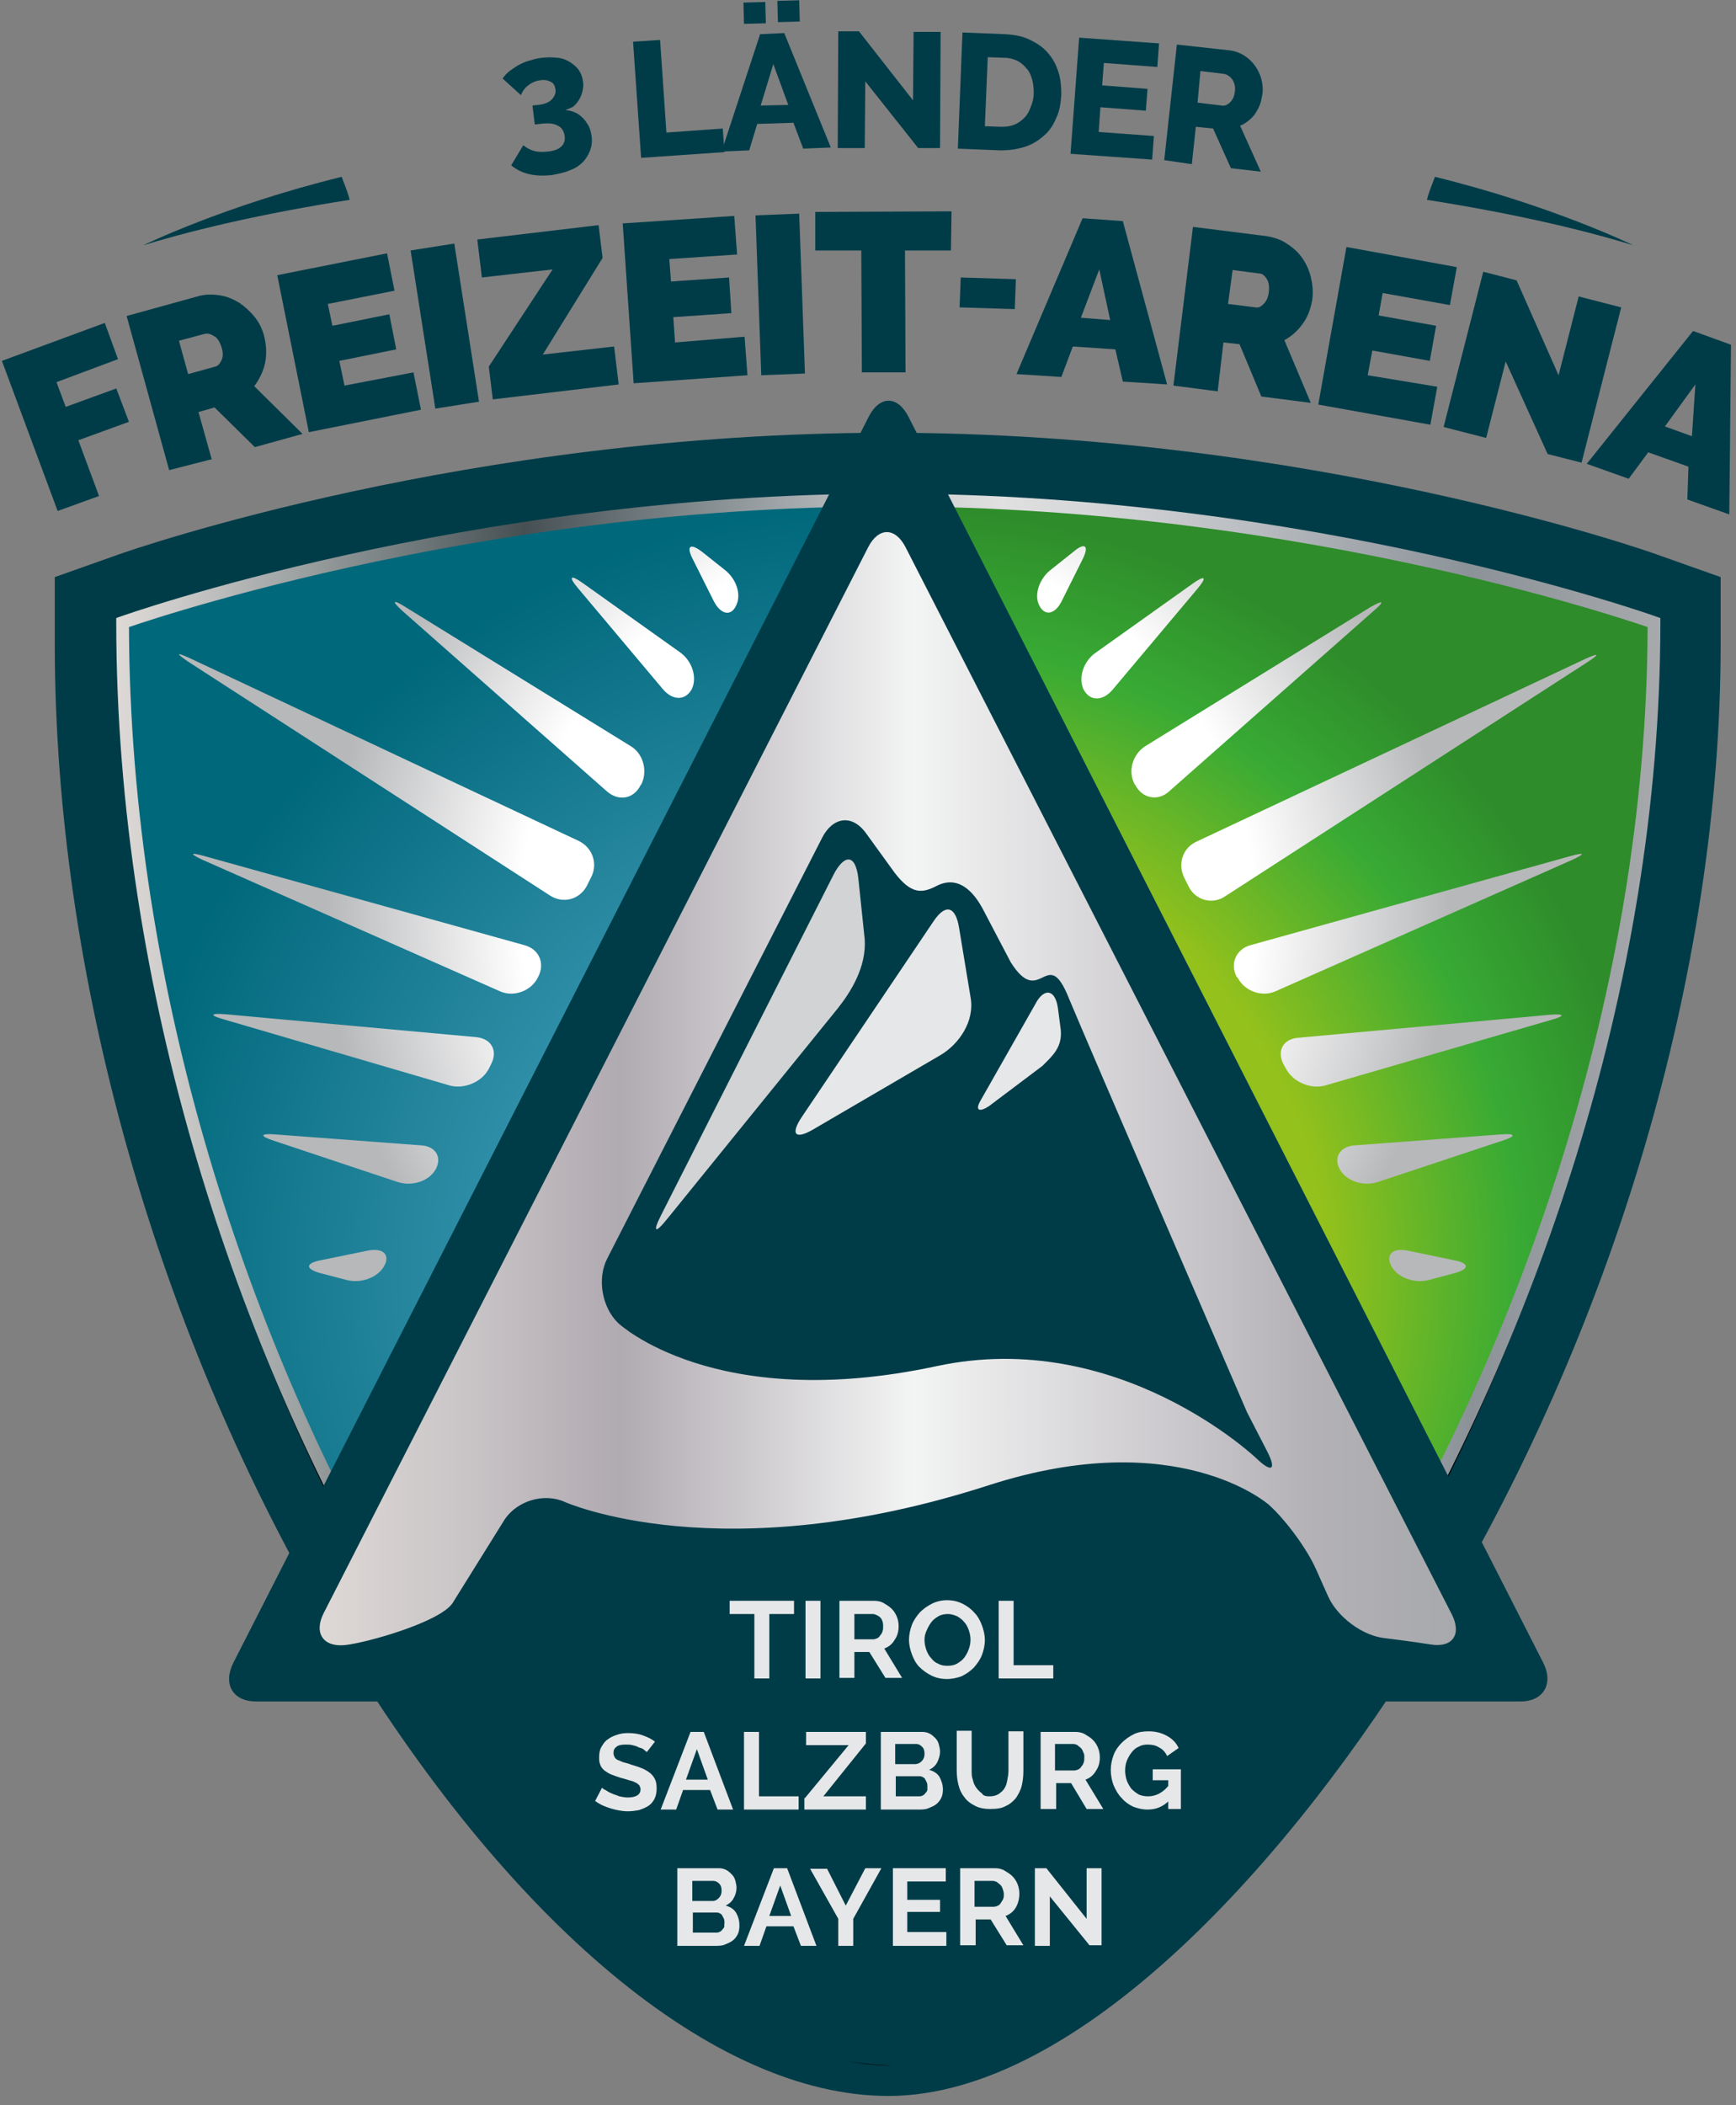 <svg width="132" height="160" viewBox="0 0 132 160" fill="none" xmlns="http://www.w3.org/2000/svg">
<rect x="0" y="0" width="132" height="160" fill="#808080" stroke="none"/>
<g clip-path="url(#clip0_4049_4520)">
<path d="M67.543 159.297C54.343 159.297 38.608 146.184 25.451 124.155C11.945 101.514 4.165 74.108 4.165 48.932V43.861L8.973 42.157C10.066 41.763 35.636 32.89 67.5 32.89C99.364 32.89 124.977 41.763 126.026 42.157L130.834 43.861V48.932C130.834 73.715 122.748 101.164 108.674 124.155C98.358 141.158 82.098 159.297 67.543 159.297Z" fill="#003C48"/>
<path d="M125.764 48.582C125.764 104.399 86.732 156.981 67.543 156.981C45.995 156.981 9.323 104.573 9.323 48.582C9.323 48.582 35.417 39.272 67.543 39.272C99.713 39.272 125.764 48.582 125.764 48.582Z" fill="black"/>
<path d="M67.543 38.004C35.417 38.004 9.323 47.314 9.323 47.314C9.323 103.306 45.995 155.713 67.543 155.713V38.004Z" fill="url(#paint0_radial_4049_4520)"/>
<path d="M67.543 155.713C86.731 155.713 125.764 103.131 125.764 47.315C125.764 47.315 99.713 38.005 67.543 38.005C67.543 38.005 67.543 38.005 67.543 38.005V155.713Z" fill="url(#paint1_radial_4049_4520)"/>
<path fill-rule="evenodd" clip-rule="evenodd" d="M9.808 47.659C9.882 75.433 18.993 102.309 30.77 122.265C36.682 132.283 43.256 140.542 49.679 146.289C56.117 152.05 62.336 155.229 67.544 155.229C72.15 155.229 78.07 152.052 84.409 146.267C90.725 140.504 97.375 132.226 103.435 122.195C115.506 102.213 125.2 75.339 125.279 47.659C125.083 47.591 124.799 47.495 124.431 47.374C123.66 47.121 122.521 46.759 121.053 46.324C118.118 45.454 113.868 44.293 108.613 43.132C98.103 40.81 83.584 38.489 67.544 38.489C51.525 38.489 37.006 40.81 26.49 43.132C21.233 44.293 16.979 45.454 14.04 46.324C12.57 46.759 11.43 47.121 10.658 47.374C10.289 47.495 10.004 47.592 9.808 47.659ZM125.764 47.315L125.927 46.859L126.248 46.973V47.315C126.248 75.329 116.456 102.515 104.264 122.695C98.167 132.787 91.461 141.143 85.062 146.983C78.686 152.801 72.531 156.197 67.544 156.197C61.977 156.197 55.531 152.825 49.033 147.01C42.519 141.181 35.885 132.839 29.936 122.757C18.037 102.594 8.839 75.41 8.839 47.315V46.973L9.16 46.858L9.323 47.315C9.16 46.858 9.16 46.858 9.16 46.858L9.166 46.857L9.181 46.851L9.239 46.831C9.29 46.813 9.366 46.786 9.467 46.752C9.668 46.683 9.966 46.582 10.356 46.454C11.137 46.199 12.286 45.833 13.765 45.396C16.723 44.52 20.999 43.353 26.282 42.187C36.844 39.854 51.436 37.52 67.544 37.52C83.673 37.52 98.265 39.854 108.822 42.187C114.102 43.353 118.374 44.52 121.329 45.396C122.806 45.833 123.954 46.199 124.733 46.455C125.123 46.583 125.42 46.683 125.621 46.752C125.721 46.786 125.797 46.813 125.849 46.831L125.907 46.851L125.926 46.858L125.927 46.859C125.927 46.859 125.927 46.859 125.764 47.315Z" fill="url(#paint2_linear_4049_4520)"/>
<path d="M17.759 126.341C16.928 127.958 17.671 129.313 19.463 129.313H115.623C117.372 129.313 118.158 127.958 117.328 126.341L69.073 31.667C68.243 30.049 66.888 30.049 66.057 31.667L17.759 126.341Z" fill="#003C48"/>
<path d="M102.598 124.286C102.598 131.848 88.436 156.981 68.418 156.981C48.399 156.981 30.128 131.848 30.128 124.286C30.128 116.724 46.344 110.605 66.363 110.605C86.382 110.605 102.598 116.768 102.598 124.286Z" fill="#003C48"/>
<path d="M63.697 76.643C64.702 75.376 65.882 73.496 65.751 71.398L65.27 66.809C65.052 64.754 64.134 65.017 63.391 66.459L50.322 92.247C49.579 93.69 49.797 93.821 50.803 92.553L63.697 76.643Z" fill="#D1D3D4"/>
<path d="M60.375 122.669H58.496V127.564H57.359V122.669H55.48V121.664H60.375V122.669Z" fill="#E6E7E8"/>
<path d="M61.249 127.564V121.664H62.386V127.564H61.249Z" fill="#E6E7E8"/>
<path d="M63.828 127.564V121.664H66.451C66.713 121.664 66.975 121.707 67.194 121.839C67.412 121.97 67.631 122.101 67.806 122.276C67.98 122.45 68.112 122.669 68.199 122.888C68.286 123.106 68.33 123.368 68.33 123.587C68.33 123.98 68.243 124.33 68.024 124.636C67.849 124.942 67.587 125.16 67.237 125.292L68.592 127.521H67.325L66.101 125.554H64.965V127.521H63.828V127.564ZM64.965 124.592H66.407C66.494 124.592 66.626 124.548 66.713 124.505C66.8 124.461 66.888 124.374 66.931 124.286C67.019 124.199 67.063 124.111 67.106 123.98C67.15 123.849 67.15 123.762 67.15 123.631C67.15 123.499 67.15 123.368 67.106 123.237C67.063 123.106 67.019 123.019 66.931 122.931C66.844 122.844 66.757 122.8 66.669 122.756C66.582 122.713 66.494 122.669 66.363 122.669H64.965V124.592Z" fill="#E6E7E8"/>
<path d="M72.002 127.608C71.565 127.608 71.171 127.521 70.822 127.346C70.472 127.171 70.166 126.952 69.904 126.69C69.641 126.428 69.467 126.078 69.335 125.729C69.204 125.379 69.117 124.986 69.117 124.636C69.117 124.243 69.204 123.849 69.335 123.499C69.467 123.15 69.685 122.844 69.947 122.538C70.21 122.276 70.516 122.057 70.865 121.882C71.215 121.707 71.608 121.62 72.002 121.62C72.439 121.62 72.832 121.707 73.182 121.882C73.531 122.057 73.838 122.276 74.1 122.582C74.362 122.844 74.537 123.194 74.668 123.543C74.799 123.893 74.886 124.286 74.886 124.636C74.886 125.029 74.799 125.423 74.668 125.772C74.537 126.122 74.318 126.428 74.056 126.734C73.794 126.996 73.488 127.215 73.138 127.39C72.788 127.521 72.395 127.608 72.002 127.608ZM70.297 124.636C70.297 124.898 70.341 125.117 70.428 125.379C70.516 125.597 70.603 125.816 70.778 125.991C70.909 126.166 71.084 126.341 71.302 126.428C71.521 126.559 71.739 126.603 72.045 126.603C72.308 126.603 72.57 126.559 72.788 126.428C73.007 126.297 73.182 126.166 73.313 125.991C73.444 125.816 73.575 125.597 73.663 125.335C73.75 125.117 73.794 124.854 73.794 124.636C73.794 124.374 73.75 124.155 73.663 123.893C73.575 123.674 73.488 123.456 73.313 123.281C73.182 123.106 73.007 122.975 72.788 122.844C72.57 122.756 72.351 122.669 72.089 122.669C71.827 122.669 71.565 122.713 71.346 122.844C71.127 122.975 70.953 123.106 70.822 123.281C70.69 123.456 70.559 123.674 70.472 123.893C70.341 124.155 70.297 124.374 70.297 124.636Z" fill="#E6E7E8"/>
<path d="M75.936 127.564V121.664H77.072V126.559H80.088V127.564H75.936Z" fill="#E6E7E8"/>
<path d="M49.185 133.159C49.142 133.115 49.054 133.072 48.967 132.984C48.88 132.897 48.748 132.853 48.574 132.81C48.443 132.722 48.268 132.678 48.093 132.635C47.918 132.591 47.743 132.591 47.568 132.591C47.262 132.591 47 132.635 46.869 132.766C46.694 132.897 46.65 133.028 46.65 133.247C46.65 133.378 46.694 133.465 46.738 133.553C46.782 133.64 46.869 133.727 47 133.771C47.131 133.815 47.262 133.902 47.437 133.946C47.612 133.99 47.787 134.033 48.005 134.121C48.311 134.208 48.574 134.296 48.792 134.383C49.011 134.47 49.229 134.602 49.404 134.733C49.579 134.864 49.71 135.039 49.797 135.214C49.885 135.388 49.929 135.607 49.929 135.913C49.929 136.219 49.885 136.481 49.754 136.743C49.623 136.962 49.492 137.137 49.273 137.268C49.054 137.399 48.836 137.486 48.574 137.574C48.311 137.618 48.049 137.661 47.743 137.661C47.306 137.661 46.869 137.574 46.432 137.443C45.995 137.312 45.601 137.137 45.252 136.874L45.776 135.869C45.82 135.913 45.907 136 46.038 136.044C46.17 136.131 46.301 136.219 46.519 136.306C46.694 136.394 46.913 136.437 47.087 136.525C47.306 136.568 47.525 136.612 47.743 136.612C48.355 136.612 48.705 136.394 48.705 136C48.705 135.869 48.661 135.782 48.617 135.694C48.53 135.607 48.443 135.519 48.311 135.476C48.18 135.388 48.005 135.345 47.831 135.301C47.656 135.257 47.437 135.17 47.219 135.126C46.956 135.039 46.694 134.951 46.476 134.864C46.257 134.776 46.082 134.645 45.951 134.558C45.82 134.427 45.689 134.296 45.645 134.121C45.558 133.946 45.558 133.771 45.558 133.553C45.558 133.247 45.601 132.984 45.733 132.766C45.864 132.547 45.995 132.329 46.213 132.198C46.432 132.023 46.65 131.935 46.913 131.848C47.175 131.76 47.437 131.717 47.743 131.717C48.136 131.717 48.53 131.76 48.88 131.892C49.229 132.023 49.535 132.154 49.797 132.372L49.185 133.159Z" fill="#E6E7E8"/>
<path d="M52.507 131.629H53.513L55.742 137.53H54.562L53.993 136.044H51.939L51.415 137.53H50.235L52.507 131.629ZM53.819 135.257L52.988 132.941L52.158 135.257H53.819Z" fill="#E6E7E8"/>
<path d="M56.572 137.53V131.629H57.709V136.525H60.725V137.53H56.572Z" fill="#E6E7E8"/>
<path d="M61.206 136.656L64.527 132.635H61.293V131.629H65.839V132.504L62.604 136.525H65.839V137.53H61.162V136.656H61.206Z" fill="#E6E7E8"/>
<path d="M71.696 136C71.696 136.263 71.652 136.481 71.565 136.656C71.477 136.831 71.346 137.006 71.171 137.137C70.996 137.268 70.778 137.355 70.559 137.443C70.341 137.53 70.079 137.53 69.816 137.53H66.975V131.629H70.122C70.341 131.629 70.516 131.673 70.69 131.76C70.865 131.848 70.996 131.979 71.127 132.11C71.259 132.241 71.346 132.416 71.39 132.591C71.433 132.766 71.477 132.941 71.477 133.115C71.477 133.421 71.39 133.684 71.259 133.946C71.127 134.208 70.909 134.383 70.647 134.514C70.996 134.602 71.259 134.776 71.433 135.039C71.565 135.301 71.696 135.607 71.696 136ZM68.068 134.077H69.598C69.772 134.077 69.947 133.99 70.079 133.859C70.21 133.727 70.297 133.553 70.297 133.29C70.297 133.072 70.253 132.897 70.122 132.766C69.991 132.635 69.86 132.547 69.685 132.547H68.068V134.077ZM70.516 135.782C70.516 135.694 70.516 135.563 70.472 135.476C70.428 135.388 70.385 135.301 70.341 135.214C70.297 135.126 70.21 135.082 70.122 135.039C70.035 134.995 69.947 134.995 69.86 134.995H68.112V136.525H69.816C69.904 136.525 70.035 136.525 70.122 136.481C70.21 136.437 70.297 136.394 70.341 136.306C70.428 136.219 70.472 136.175 70.516 136.044C70.516 136 70.516 135.869 70.516 135.782Z" fill="#E6E7E8"/>
<path d="M75.236 136.525C75.498 136.525 75.717 136.481 75.936 136.35C76.11 136.219 76.285 136.088 76.373 135.913C76.504 135.738 76.547 135.519 76.591 135.301C76.635 135.082 76.679 134.82 76.679 134.602V131.586H77.815V134.602C77.815 134.995 77.771 135.388 77.684 135.738C77.597 136.088 77.422 136.394 77.247 136.656C77.028 136.918 76.766 137.137 76.46 137.268C76.154 137.443 75.761 137.486 75.28 137.486C74.799 137.486 74.406 137.399 74.1 137.224C73.75 137.049 73.488 136.831 73.313 136.568C73.094 136.306 72.963 136 72.876 135.651C72.788 135.301 72.745 134.908 72.745 134.558V131.542H73.881V134.558C73.881 134.82 73.881 135.039 73.969 135.257C74.012 135.476 74.1 135.694 74.231 135.869C74.362 136.044 74.493 136.175 74.668 136.306C74.755 136.481 74.974 136.525 75.236 136.525Z" fill="#E6E7E8"/>
<path d="M79.126 137.53V131.629H81.749C82.011 131.629 82.273 131.673 82.492 131.804C82.71 131.935 82.929 132.066 83.104 132.241C83.279 132.416 83.41 132.635 83.497 132.853C83.585 133.072 83.628 133.334 83.628 133.553C83.628 133.946 83.541 134.296 83.322 134.602C83.147 134.908 82.885 135.126 82.536 135.257L83.891 137.486H82.623L81.443 135.519H80.306V137.486H79.126V137.53ZM81.705 134.558C81.793 134.558 81.924 134.514 82.011 134.47C82.099 134.427 82.186 134.339 82.23 134.252C82.317 134.164 82.361 134.077 82.404 133.946C82.448 133.815 82.448 133.727 82.448 133.553C82.448 133.421 82.448 133.29 82.361 133.159C82.317 133.028 82.273 132.941 82.186 132.853C82.099 132.766 82.011 132.722 81.924 132.635C81.836 132.591 81.749 132.547 81.618 132.547H80.219V134.558H81.705Z" fill="#E6E7E8"/>
<path d="M88.917 136.831C88.436 137.312 87.912 137.53 87.256 137.53C86.863 137.53 86.513 137.443 86.163 137.312C85.814 137.137 85.552 136.962 85.289 136.656C85.027 136.394 84.852 136.088 84.677 135.694C84.546 135.345 84.459 134.951 84.459 134.514C84.459 134.121 84.546 133.727 84.677 133.378C84.808 133.028 85.027 132.722 85.289 132.46C85.552 132.198 85.858 131.979 86.207 131.804C86.557 131.629 86.95 131.586 87.344 131.586C87.912 131.586 88.349 131.717 88.742 131.935C89.136 132.154 89.442 132.46 89.617 132.853L88.742 133.465C88.611 133.159 88.393 132.941 88.13 132.81C87.868 132.635 87.562 132.591 87.256 132.591C86.994 132.591 86.775 132.635 86.557 132.766C86.338 132.853 86.163 133.028 86.032 133.203C85.901 133.378 85.77 133.596 85.683 133.815C85.595 134.033 85.552 134.296 85.552 134.558C85.552 134.82 85.595 135.082 85.683 135.345C85.77 135.563 85.901 135.782 86.032 135.957C86.207 136.131 86.382 136.263 86.6 136.394C86.819 136.481 87.038 136.525 87.3 136.525C87.868 136.525 88.393 136.263 88.83 135.738V135.301H87.65V134.47H89.791V137.486H88.83V136.831H88.917Z" fill="#E6E7E8"/>
<path d="M56.223 146.359C56.223 146.622 56.179 146.84 56.092 147.015C56.004 147.19 55.873 147.365 55.698 147.496C55.523 147.627 55.305 147.714 55.086 147.802C54.868 147.889 54.605 147.889 54.343 147.889H51.502V141.988H54.649C54.868 141.988 55.043 142.032 55.217 142.12C55.392 142.207 55.523 142.338 55.654 142.469C55.786 142.6 55.873 142.775 55.917 142.95C55.96 143.125 56.004 143.3 56.004 143.475C56.004 143.737 55.917 144.043 55.786 144.261C55.654 144.524 55.436 144.698 55.174 144.83C55.523 144.917 55.786 145.092 55.96 145.354C56.135 145.66 56.223 145.966 56.223 146.359ZM52.639 144.48H54.168C54.387 144.48 54.518 144.392 54.649 144.261C54.78 144.13 54.868 143.955 54.868 143.693C54.868 143.475 54.824 143.3 54.693 143.169C54.562 143.037 54.431 142.95 54.212 142.95H52.639V144.48ZM55.086 146.141C55.086 146.053 55.086 145.922 55.043 145.835C54.999 145.747 54.955 145.66 54.911 145.573C54.868 145.485 54.78 145.441 54.693 145.398C54.605 145.354 54.518 145.354 54.431 145.354H52.682V146.884H54.387C54.474 146.884 54.605 146.884 54.693 146.84C54.78 146.796 54.868 146.753 54.911 146.665C54.999 146.578 55.043 146.534 55.086 146.403C55.043 146.359 55.086 146.272 55.086 146.141Z" fill="#E6E7E8"/>
<path d="M58.845 141.988H59.851L62.08 147.889H60.9L60.331 146.403H58.277L57.752 147.889H56.572L58.845 141.988ZM60.157 145.616L59.326 143.3L58.496 145.616H60.157Z" fill="#E6E7E8"/>
<path d="M62.867 141.988L64.309 144.83L65.795 141.988H67.019L64.877 145.835V147.889H63.741V145.835L61.599 142.032H62.867V141.988Z" fill="#E6E7E8"/>
<path d="M71.958 147.889H67.893V141.988H71.914V142.994H68.986V144.392H71.477V145.31H68.986V146.84H71.958V147.889Z" fill="#E6E7E8"/>
<path d="M73.007 147.889V141.988H75.63C75.892 141.988 76.154 142.032 76.373 142.163C76.591 142.294 76.81 142.426 76.984 142.6C77.159 142.775 77.29 142.994 77.378 143.212C77.465 143.431 77.509 143.693 77.509 143.912C77.509 144.305 77.422 144.655 77.247 144.961C77.072 145.267 76.81 145.485 76.46 145.616L77.815 147.845H76.547L75.324 145.879H74.187V147.845H73.007V147.889ZM75.586 144.917C75.673 144.917 75.804 144.873 75.892 144.83C75.979 144.786 76.067 144.698 76.11 144.611C76.154 144.524 76.242 144.436 76.285 144.305C76.329 144.174 76.329 144.086 76.329 143.955C76.329 143.824 76.285 143.693 76.242 143.562C76.198 143.431 76.154 143.343 76.067 143.256C75.979 143.169 75.892 143.125 75.804 143.037C75.717 142.994 75.586 142.95 75.498 142.95H74.1V144.917H75.586Z" fill="#E6E7E8"/>
<path d="M79.826 144.13V147.889H78.689V141.988H79.563L82.623 145.835V141.988H83.759V147.845H82.842L79.826 144.13Z" fill="#E6E7E8"/>
<path d="M43.94 44.692C43.197 43.818 43.372 43.643 44.29 44.298L51.721 49.587C52.639 50.243 53.032 51.511 52.595 52.385C52.114 53.259 51.152 53.259 50.409 52.385L43.94 44.692ZM41.842 68.076C42.804 68.688 44.028 68.382 44.596 67.377L44.946 66.678C45.47 65.672 45.077 64.448 44.028 63.924L14.437 50.024C13.388 49.544 13.344 49.631 14.306 50.287L41.842 68.076ZM46.169 60.165C47.044 60.908 48.18 60.733 48.705 59.684L48.748 59.64C49.273 58.635 48.923 57.28 47.962 56.712L30.828 46.134C29.866 45.522 29.735 45.654 30.609 46.44L46.169 60.165ZM54.256 45.654C54.78 46.703 55.567 46.877 55.96 46.047C56.398 45.216 56.004 43.993 55.086 43.293L53.382 41.938C52.464 41.239 52.158 41.501 52.682 42.507L54.256 45.654ZM30.259 89.843C31.352 90.193 32.663 89.756 33.144 88.838C33.625 87.92 33.1 87.09 31.964 87.046L20.906 86.216C19.769 86.128 19.726 86.347 20.818 86.696L30.259 89.843ZM26.326 97.274C27.418 97.58 28.73 97.099 29.21 96.225C29.691 95.351 29.123 94.826 27.986 95.045L24.359 95.788C23.222 96.006 23.222 96.444 24.315 96.749L26.326 97.274ZM34.193 82.5C35.286 82.806 36.641 82.238 37.165 81.233L37.34 80.883C37.865 79.878 37.384 78.96 36.248 78.829L17.103 77.08C15.966 76.993 15.923 77.168 17.015 77.474L34.193 82.5ZM37.996 75.332C39.045 75.813 40.356 75.332 40.881 74.327L40.924 74.239C41.449 73.234 41.012 72.141 39.875 71.835L15.529 65.06C14.437 64.754 14.393 64.885 15.442 65.366L37.996 75.332ZM83.279 49.631C82.361 50.287 81.967 51.554 82.404 52.428C82.885 53.303 83.847 53.303 84.59 52.428L91.059 44.736C91.802 43.861 91.627 43.687 90.709 44.342L83.279 49.631ZM90.971 63.968C89.922 64.448 89.529 65.672 90.053 66.721L90.403 67.421C90.928 68.426 92.195 68.776 93.157 68.12L120.694 50.33C121.655 49.718 121.611 49.587 120.562 50.068L90.971 63.968ZM87.081 56.712C86.12 57.324 85.726 58.635 86.294 59.64L86.338 59.684C86.863 60.69 88.043 60.908 88.873 60.165L104.434 46.44C105.308 45.697 105.221 45.566 104.215 46.134L87.081 56.712ZM79.913 43.293C78.995 43.993 78.602 45.26 79.039 46.047C79.476 46.877 80.263 46.659 80.743 45.654L82.317 42.507C82.841 41.457 82.492 41.195 81.618 41.938L79.913 43.293ZM101.855 88.838C102.336 89.756 103.647 90.193 104.74 89.843L114.225 86.696C115.317 86.347 115.274 86.128 114.137 86.216L103.079 87.046C101.942 87.09 101.374 87.92 101.855 88.838ZM105.789 96.225C106.27 97.099 107.537 97.58 108.674 97.274L110.64 96.749C111.733 96.444 111.733 96.006 110.597 95.788L107.013 95.045C105.876 94.826 105.352 95.351 105.789 96.225ZM97.79 81.233C98.314 82.238 99.669 82.806 100.762 82.5L117.94 77.517C119.033 77.212 118.989 77.037 117.852 77.124L98.708 78.872C97.572 78.96 97.047 79.878 97.615 80.927L97.79 81.233ZM94.118 74.327C94.643 75.332 95.954 75.813 97.003 75.332L119.513 65.366C120.562 64.885 120.519 64.754 119.426 65.06L95.08 71.835C93.987 72.141 93.507 73.234 94.031 74.239L94.118 74.327Z" fill="url(#paint3_radial_4049_4520)"/>
<path d="M71.521 80.184C72.919 79.353 74.143 77.605 73.794 75.769L72.919 70.48C72.657 68.907 71.914 68.644 70.996 69.999L60.987 84.861C60.069 86.216 60.462 86.653 61.861 85.822L71.521 80.184Z" fill="#E6E7E8"/>
<path fill-rule="evenodd" clip-rule="evenodd" d="M26.238 125.029C24.577 125.204 23.834 124.111 24.621 122.582L66.013 41.589C66.8 40.059 68.068 40.059 68.855 41.589L110.378 122.669C111.165 124.199 110.466 125.248 108.805 124.986C107.144 124.723 105.308 124.505 105.308 124.505C103.603 124.33 101.68 122.888 100.981 121.314L100.063 119.26C99.364 117.686 97.746 115.501 96.479 114.364C96.479 114.364 89.573 108.245 75.192 112.878C54.78 119.478 42.935 114.146 42.935 114.146C41.361 113.446 39.351 114.058 38.389 115.457L34.412 121.838C33.45 123.281 27.899 124.854 26.238 125.029ZM46.169 95.657C45.383 97.186 45.776 99.372 47 100.552C47 100.552 54.299 107.458 71.215 103.83C85.027 100.858 95.517 110.824 95.517 110.824C96.741 112.004 97.091 111.698 96.304 110.212L94.818 107.327C94.818 107.327 82.492 78.829 81.268 75.856C80.423 73.744 79.884 74 79.262 74.296C78.657 74.584 77.973 74.909 76.852 73.131L74.843 69.3C73.969 67.552 72.745 66.546 71.215 67.333C70.122 67.901 69.292 67.989 68.024 66.328L65.839 63.312C64.746 61.826 63.303 62.132 62.517 63.662L46.169 95.657Z" fill="url(#paint4_linear_4049_4520)"/>
<path d="M79.257 81.014C80 80.271 80.787 79.615 80.656 78.26L80.438 76.6C80.219 75.113 79.345 75.113 78.733 76.294L74.537 83.68C74.143 84.38 74.449 84.555 75.192 84.074L79.257 81.014Z" fill="#E6E7E8"/>
<path d="M42.979 8.37C43.241 8.37 43.503 8.457 43.722 8.544C43.94 8.632 44.159 8.807 44.334 8.982C44.508 9.156 44.64 9.375 44.771 9.594C44.902 9.856 44.946 10.118 44.989 10.38C45.033 10.774 44.989 11.123 44.858 11.473C44.727 11.779 44.552 12.085 44.29 12.347C44.028 12.609 43.678 12.828 43.285 12.959C42.891 13.134 42.41 13.221 41.93 13.309C40.662 13.44 39.657 13.221 38.87 12.566L39.788 11.036C40.05 11.255 40.312 11.386 40.618 11.473C40.924 11.56 41.274 11.56 41.667 11.517C42.585 11.429 43.022 10.992 42.935 10.337C42.891 9.987 42.716 9.681 42.41 9.55C42.105 9.375 41.667 9.331 41.055 9.419L40.662 9.462L40.487 8.02L40.881 7.976C41.361 7.933 41.711 7.801 41.93 7.583C42.148 7.364 42.279 7.102 42.236 6.796C42.192 6.534 42.105 6.315 41.886 6.228C41.667 6.097 41.405 6.053 41.099 6.097C40.749 6.14 40.444 6.272 40.225 6.446C39.963 6.621 39.744 6.884 39.613 7.233L38.214 5.966C38.346 5.791 38.477 5.616 38.695 5.441C38.914 5.266 39.132 5.135 39.395 4.96C39.657 4.829 39.919 4.698 40.225 4.611C40.531 4.523 40.837 4.436 41.187 4.392C41.624 4.348 42.017 4.348 42.41 4.392C42.804 4.436 43.11 4.567 43.372 4.742C43.634 4.917 43.897 5.135 44.028 5.354C44.203 5.616 44.29 5.878 44.334 6.228C44.377 6.49 44.334 6.709 44.29 6.927C44.246 7.146 44.159 7.364 44.028 7.583C43.897 7.801 43.765 7.933 43.591 8.107C43.416 8.195 43.197 8.282 42.979 8.37Z" fill="#003C48"/>
<path d="M48.748 11.998L48.136 3.168L50.191 3.037L50.672 10.074L54.955 9.768L55.086 11.56L48.748 11.998Z" fill="#003C48"/>
<path d="M57.796 2.6L59.632 2.513L63.172 11.211L61.074 11.298L60.331 9.331L57.578 9.419L56.966 11.429L54.867 11.517L57.796 2.6ZM56.572 1.813L56.529 0.196L58.189 0.152L58.233 1.77L56.572 1.813ZM59.938 7.976L58.801 4.873L57.84 8.02L59.938 7.976ZM59.151 1.682L59.107 0.065L60.768 0.021L60.812 1.638L59.151 1.682Z" fill="#003C48"/>
<path d="M65.795 6.184L65.751 11.255H63.697L63.74 2.381H65.314L69.423 7.627L69.466 2.425H71.521L71.477 11.255H69.816L65.795 6.184Z" fill="#003C48"/>
<path d="M72.832 11.298L73.182 2.469L76.46 2.6C77.203 2.644 77.815 2.775 78.339 3.037C78.864 3.299 79.345 3.605 79.694 4.042C80.044 4.436 80.306 4.917 80.481 5.485C80.656 6.009 80.7 6.621 80.7 7.19C80.656 7.845 80.569 8.457 80.306 8.982C80.088 9.506 79.782 9.987 79.345 10.337C78.951 10.686 78.471 10.992 77.902 11.167C77.334 11.342 76.766 11.429 76.067 11.429L72.832 11.298ZM78.602 7.058C78.602 6.665 78.558 6.315 78.471 6.009C78.383 5.703 78.252 5.397 78.033 5.179C77.859 4.96 77.596 4.742 77.334 4.611C77.028 4.48 76.722 4.392 76.372 4.392L75.105 4.348L74.886 9.594L76.154 9.637C76.547 9.637 76.853 9.594 77.159 9.462C77.465 9.331 77.684 9.156 77.902 8.938C78.121 8.719 78.252 8.457 78.383 8.107C78.514 7.801 78.602 7.452 78.602 7.058Z" fill="#003C48"/>
<path d="M87.737 10.337L87.606 12.129L81.399 11.691L82.055 2.862L88.13 3.299L87.999 5.091L83.934 4.785L83.803 6.49L87.256 6.752L87.125 8.413L83.672 8.151L83.541 10.031L87.737 10.337Z" fill="#003C48"/>
<path d="M88.524 12.172L89.485 3.387L93.463 3.824C93.856 3.868 94.249 3.999 94.599 4.217C94.949 4.436 95.211 4.698 95.43 5.004C95.648 5.31 95.823 5.66 95.91 6.009C95.998 6.359 96.041 6.752 95.998 7.102C95.954 7.364 95.91 7.627 95.823 7.889C95.736 8.151 95.604 8.37 95.473 8.588C95.342 8.807 95.167 8.982 94.949 9.156C94.73 9.331 94.555 9.462 94.293 9.55L95.867 13.046L93.594 12.784L92.239 9.768L90.928 9.637L90.622 12.478L88.524 12.172ZM91.059 7.801L92.894 8.02C93.113 8.064 93.332 7.976 93.55 7.758C93.769 7.539 93.856 7.277 93.9 6.927C93.944 6.578 93.856 6.272 93.681 6.009C93.506 5.791 93.288 5.66 93.069 5.616L91.277 5.397L91.059 7.801Z" fill="#003C48"/>
<path d="M4.383 38.835L0.144 27.427L7.967 24.542L8.973 27.296L4.296 29.044L4.995 30.924L8.842 29.525L9.803 32.06L5.957 33.459L7.53 37.699L4.383 38.835Z" fill="#003C48"/>
<path d="M12.863 35.731L9.628 24.017L15.005 22.531C15.573 22.357 16.141 22.357 16.709 22.444C17.277 22.531 17.758 22.75 18.195 23.012C18.633 23.318 19.026 23.668 19.376 24.105C19.725 24.542 19.944 25.023 20.075 25.504C20.25 26.203 20.294 26.859 20.162 27.558C20.031 28.214 19.725 28.826 19.332 29.35L23.003 32.978L19.376 33.983L16.316 30.967L15.092 31.317L16.097 34.901L12.863 35.731ZM14.305 28.432L16.36 27.864C16.578 27.82 16.709 27.645 16.84 27.383C16.972 27.121 16.972 26.771 16.84 26.378C16.709 25.984 16.535 25.678 16.272 25.547C16.01 25.372 15.791 25.329 15.573 25.372L13.606 25.897L14.305 28.432Z" fill="#003C48"/>
<path d="M31.439 28.301L32.008 31.142L23.484 32.847L21.08 20.914L29.429 19.253L29.997 22.094L24.927 23.1L25.276 24.761L29.604 23.886L30.128 26.553L25.801 27.427L26.194 29.306L31.439 28.301Z" fill="#003C48"/>
<path d="M33.1 31.055L31.221 19.035L34.543 18.51L36.422 30.53L33.1 31.055Z" fill="#003C48"/>
<path d="M37.165 27.864L42.017 20.477L36.641 21.089L36.291 18.204L45.514 17.111L45.82 19.603L41.274 26.946L46.694 26.334L47.043 29.219L37.471 30.355L37.165 27.864Z" fill="#003C48"/>
<path d="M56.616 25.591L56.834 28.52L48.18 29.131L47.349 16.98L55.829 16.412L56.047 19.341L50.89 19.69L51.021 21.395L55.436 21.089L55.61 23.799L51.196 24.105L51.327 26.028L56.616 25.591Z" fill="#003C48"/>
<path d="M57.883 28.52L57.446 16.368L60.768 16.237L61.205 28.388L57.883 28.52Z" fill="#003C48"/>
<path d="M72.307 19.035H68.811L68.854 28.301H65.532L65.489 19.035H61.992V16.106L72.351 16.062L72.307 19.035Z" fill="#003C48"/>
<path d="M72.963 23.362L73.05 21.089L77.246 21.22L77.159 23.493L72.963 23.362Z" fill="#003C48"/>
<path d="M82.317 16.587L85.376 16.805L88.742 29.219L85.376 29L84.808 26.553L81.574 26.334L80.7 28.651L77.29 28.432L82.317 16.587ZM84.415 24.323L83.584 20.477L82.186 24.149L84.415 24.323Z" fill="#003C48"/>
<path d="M89.223 29.306L90.709 17.243L96.26 17.942C96.828 18.029 97.396 18.204 97.833 18.51C98.314 18.816 98.708 19.166 99.014 19.603C99.32 20.04 99.538 20.521 99.669 21.045C99.8 21.57 99.844 22.094 99.8 22.619C99.713 23.318 99.494 23.974 99.101 24.542C98.708 25.11 98.227 25.547 97.659 25.853L99.669 30.618L95.91 30.137L94.249 26.159L93.025 26.028L92.588 29.743L89.223 29.306ZM93.375 23.1L95.473 23.362C95.692 23.406 95.867 23.318 96.085 23.1C96.304 22.881 96.435 22.575 96.478 22.182C96.522 21.745 96.478 21.439 96.304 21.176C96.129 20.914 95.954 20.783 95.735 20.783L93.725 20.521L93.375 23.1Z" fill="#003C48"/>
<path d="M109.285 29.394L108.761 32.279L100.237 30.749L102.379 18.772L110.771 20.302L110.247 23.187L105.133 22.269L104.827 23.974L109.198 24.761L108.717 27.427L104.346 26.64L103.996 28.52L109.285 29.394Z" fill="#003C48"/>
<path d="M114.487 27.471L113.001 33.284L109.766 32.453L112.782 20.652L115.317 21.308L118.508 28.52L120.038 22.531L123.272 23.362L120.256 35.163L117.677 34.508L114.487 27.471Z" fill="#003C48"/>
<path d="M128.736 25.154L131.621 26.203L131.489 39.097L128.299 37.961L128.386 35.469L125.326 34.377L123.84 36.387L120.65 35.251L128.736 25.154ZM128.648 33.153L128.911 29.219L126.594 32.41L128.648 33.153Z" fill="#003C48"/>
<path d="M124.19 18.641C124.19 18.641 118.027 15.625 109.11 13.44C108.804 14.227 108.586 14.795 108.498 15.188C114.618 16.15 119.907 17.33 124.19 18.641Z" fill="#003C48"/>
<path d="M10.896 18.641C10.896 18.641 17.059 15.625 25.976 13.44C26.282 14.227 26.5 14.795 26.588 15.188C20.468 16.15 15.18 17.33 10.896 18.641Z" fill="#003C48"/>
</g>
<defs>
<radialGradient id="paint0_radial_4049_4520" cx="0" cy="0" r="1" gradientUnits="userSpaceOnUse" gradientTransform="translate(67.548 96.845) scale(58.542 58.542)">
<stop offset="0.402" stop-color="#3C98B3"/>
<stop offset="1" stop-color="#00687B"/>
</radialGradient>
<radialGradient id="paint1_radial_4049_4520" cx="0" cy="0" r="1" gradientUnits="userSpaceOnUse" gradientTransform="translate(67.548 96.845) scale(58.542 58.542)">
<stop offset="0.568" stop-color="#94C11C"/>
<stop offset="0.821" stop-color="#38AA34"/>
<stop offset="1" stop-color="#2E8C2A"/>
</radialGradient>
<linearGradient id="paint2_linear_4049_4520" x1="8.827" y1="96.845" x2="126.269" y2="96.845" gradientUnits="userSpaceOnUse">
<stop stop-color="#DED9D6"/>
<stop offset="0.036" stop-color="#CDCCCA"/>
<stop offset="0.104" stop-color="#A5A9A9"/>
<stop offset="0.197" stop-color="#6D7678"/>
<stop offset="0.264" stop-color="#465053"/>
<stop offset="0.29" stop-color="#545E62"/>
<stop offset="0.39" stop-color="#899194"/>
<stop offset="0.473" stop-color="#B6BABD"/>
<stop offset="0.537" stop-color="#D4D5D6"/>
<stop offset="0.573" stop-color="#E0E0E0"/>
<stop offset="0.631" stop-color="#D5D6D8"/>
<stop offset="0.729" stop-color="#BBBEC2"/>
<stop offset="0.855" stop-color="#92999F"/>
<stop offset="0.876" stop-color="#8B9298"/>
<stop offset="1" stop-color="#A7A9AC"/>
</linearGradient>
<radialGradient id="paint3_radial_4049_4520" cx="0" cy="0" r="1" gradientUnits="userSpaceOnUse" gradientTransform="translate(67.506 69.455) scale(42.907 42.907)">
<stop offset="0.654" stop-color="white"/>
<stop offset="0.748" stop-color="#ECECED"/>
<stop offset="0.926" stop-color="#C7C8C9"/>
<stop offset="1" stop-color="#B7B8B9"/>
</radialGradient>
<linearGradient id="paint4_linear_4049_4520" x1="24.29" y1="82.726" x2="110.726" y2="82.726" gradientUnits="userSpaceOnUse">
<stop stop-color="#DED9D6"/>
<stop offset="0.136" stop-color="#C8C3C5"/>
<stop offset="0.264" stop-color="#B0AAB1"/>
<stop offset="0.522" stop-color="#F3F4F4"/>
<stop offset="0.639" stop-color="#DFDEE0"/>
<stop offset="0.863" stop-color="#B6B3B8"/>
<stop offset="0.876" stop-color="#B3B1B5"/>
<stop offset="1" stop-color="#A7A9AC"/>
</linearGradient>
<clipPath id="clip0_4049_4520">
<rect width="131.765" height="160" fill="white"/>
</clipPath>
</defs>
</svg>
